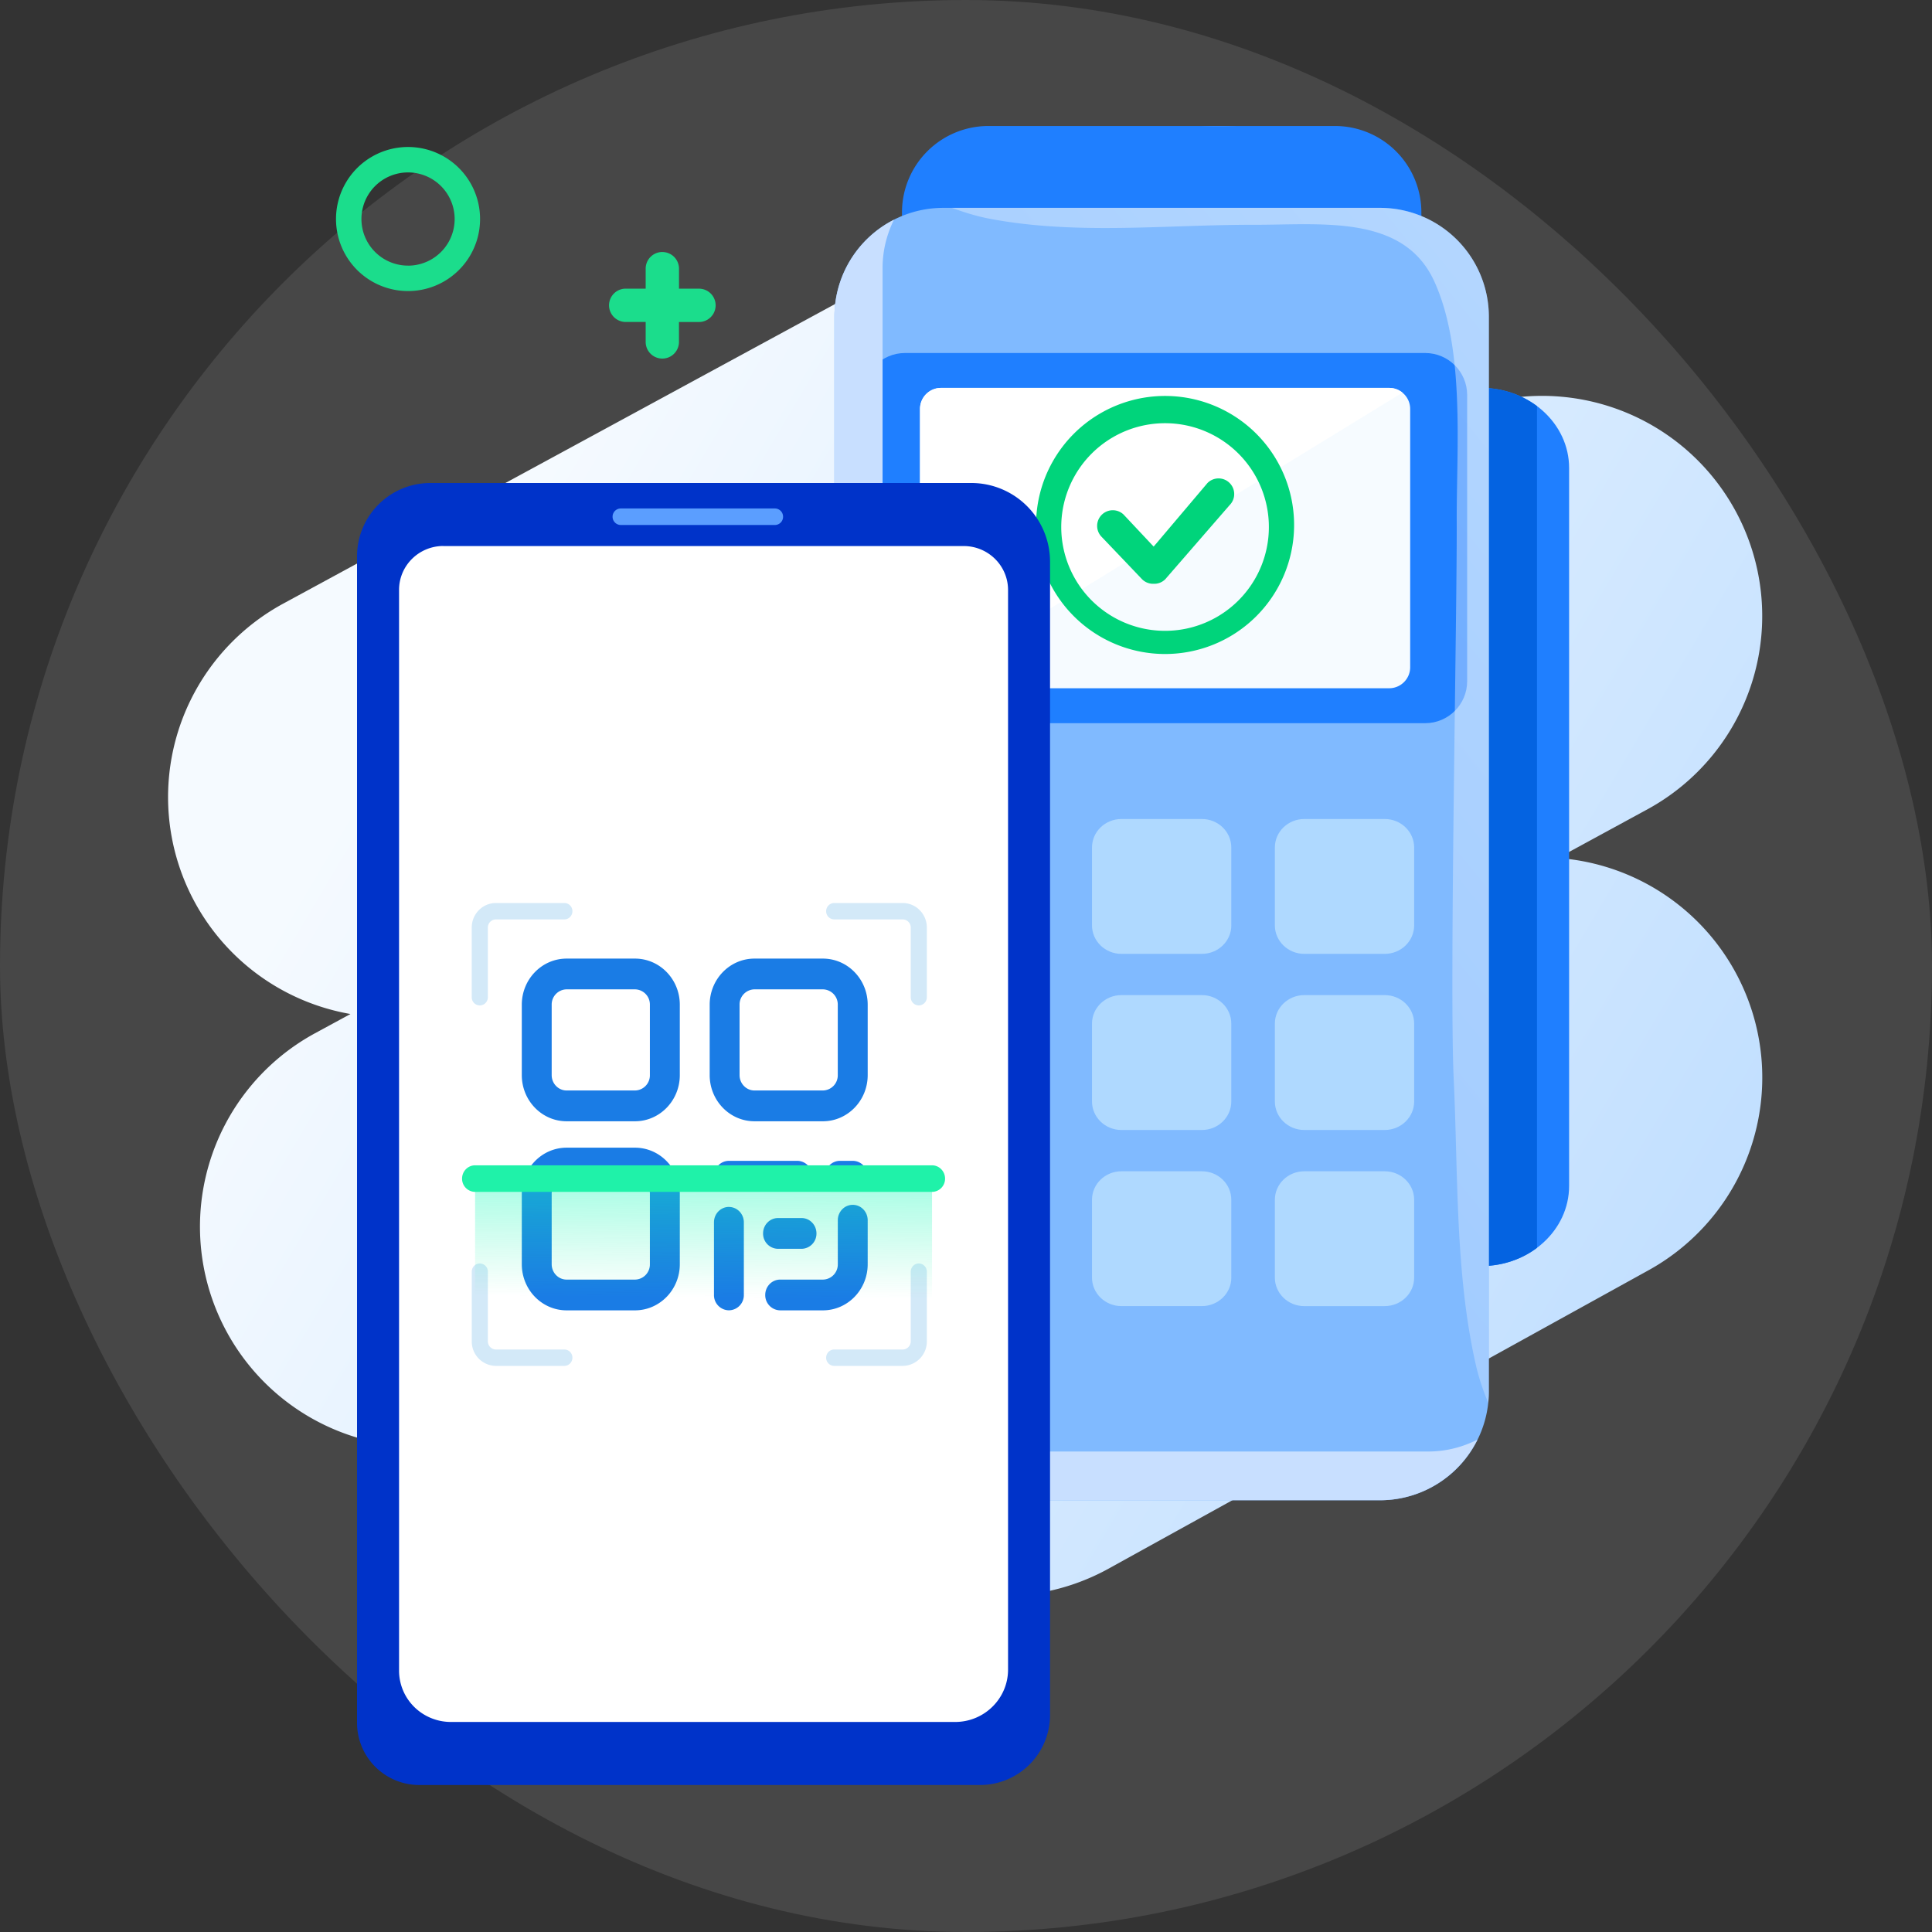 <svg xmlns="http://www.w3.org/2000/svg" width="60" height="60" fill="none"><rect width="100%" height="100%" fill="#333333" stroke="none"/><rect width="60" height="60" fill="#fff" fill-opacity=".1" rx="30"/><path fill="url(#a)" fill-rule="evenodd" d="M43.865 7.49a6.823 6.823 0 0 1 .306 5.882l.451-.246a6.836 6.836 0 0 1 6.537 12.01l-2.775 1.51a6.836 6.836 0 0 1 2.813 12.803l-16.76 9.262a6.836 6.836 0 0 1-9.186-9.474l-8.936 4.864a6.836 6.836 0 1 1-6.536-12.01l1.105-.6a6.837 6.837 0 0 1-2.09-12.744L34.595 4.74a6.836 6.836 0 0 1 9.269 2.748Z" clip-rule="evenodd"/><path fill="#1F7FFF" d="M48.73 36.83c0 1.374-1.222 2.488-2.73 2.488h-1.934c-1.508 0-2.73-1.114-2.73-2.487V14.533c0-1.374 1.222-2.487 2.73-2.487H46c1.508 0 2.73 1.113 2.73 2.487V36.83Z"/><path fill="#0463E1" d="M47.733 12.612A2.888 2.888 0 0 0 46 12.047h-1.934c-1.508 0-2.73 1.113-2.73 2.487v22.298c0 1.373 1.222 2.487 2.73 2.487H46c.658 0 1.261-.212 1.733-.566v-26.14Z"/><path fill="#1F7FFF" d="M44.142 30.666a2.684 2.684 0 0 1-2.684 2.685H30.696a2.684 2.684 0 0 1-2.684-2.685V6.597a2.684 2.684 0 0 1 2.684-2.684h10.762a2.684 2.684 0 0 1 2.684 2.684v24.07Z"/><path fill="#80BAFF" d="M46.238 43.21a3.382 3.382 0 0 1-3.382 3.382h-13.56a3.382 3.382 0 0 1-3.382-3.382V9.837a3.382 3.382 0 0 1 3.382-3.382h13.56a3.382 3.382 0 0 1 3.382 3.382V43.21Z"/><path fill="#1F7FFF" d="M44.26 10.963H28.106c-.72 0-1.304.584-1.304 1.304v8.887c0 .72.584 1.305 1.304 1.305H44.26c.72 0 1.304-.584 1.304-1.305v-8.887c0-.72-.584-1.304-1.304-1.304Z"/><path fill="#F6FBFF" d="M43.142 12.047H29.224a.652.652 0 0 0-.652.652v8.023c0 .36.292.652.652.652h13.918c.36 0 .652-.292.652-.652v-8.023a.652.652 0 0 0-.652-.652Z"/><path fill="#fff" fill-rule="evenodd" d="M28.572 12.699c0-.36.292-.652.652-.652h13.918c.157 0 .3.055.413.147l-14.743 9.033a.65.65 0 0 1-.24-.505v-8.023Z" clip-rule="evenodd" style="mix-blend-mode:soft-light"/><path fill="#00D47B" fill-rule="evenodd" d="M36.182 13.143a3.224 3.224 0 1 0 0 6.448 3.224 3.224 0 0 0 0-6.448m-4.006 3.224a4.007 4.007 0 1 1 8.013 0 4.007 4.007 0 0 1-8.013 0Z" clip-rule="evenodd"/><path fill="#00D47B" fill-rule="evenodd" d="M38.187 15c.19.19.19.497 0 .687l-1.998 2.301c-.1.1-.23.147-.361.142a.484.484 0 0 1-.361-.142l-1.262-1.323a.486.486 0 0 1 .687-.687l.936.997L37.5 15c.19-.19.498-.19.687 0Z" clip-rule="evenodd"/><path fill="#AFD9FF" d="M32.561 28.738c0 .489-.41.885-.914.885h-2.498c-.505 0-.915-.396-.915-.885V26.32c0-.49.41-.885.915-.885h2.498c.505 0 .914.396.914.885v2.418ZM38.24 28.738c0 .489-.41.885-.915.885h-2.498c-.505 0-.914-.396-.914-.885V26.32c0-.49.41-.885.914-.885h2.498c.505 0 .914.396.914.885v2.418ZM43.004 29.623c.505 0 .914-.396.914-.885V26.32c0-.49-.41-.885-.914-.885h-2.498c-.505 0-.914.396-.914.885v2.418c0 .489.41.885.914.885h2.498ZM32.561 34.208c0 .488-.41.885-.914.885h-2.498c-.505 0-.915-.397-.915-.885v-2.419c0-.489.41-.885.915-.885h2.498c.505 0 .914.396.914.885v2.419ZM37.325 35.093c.505 0 .914-.397.914-.885v-2.419c0-.489-.41-.885-.914-.885h-2.498c-.505 0-.914.396-.914.885v2.419c0 .488.41.885.914.885h2.498ZM43.918 34.208c0 .488-.41.885-.914.885h-2.498c-.505 0-.914-.397-.914-.885v-2.419c0-.489.409-.885.914-.885h2.498c.505 0 .914.396.914.885v2.419ZM31.647 40.562c.505 0 .914-.396.914-.885V37.26c0-.489-.41-.885-.914-.885h-2.498c-.505 0-.915.396-.915.885v2.418c0 .489.41.885.915.885h2.498ZM38.24 39.677c0 .489-.41.885-.915.885h-2.498c-.505 0-.914-.396-.914-.885V37.26c0-.489.41-.885.914-.885h2.498c.505 0 .914.396.914.885v2.418ZM43.004 40.562c.505 0 .914-.396.914-.885V37.26c0-.489-.41-.885-.914-.885h-2.498c-.505 0-.914.396-.914.885v2.418c0 .489.41.885.914.885h2.498Z"/><path fill="url(#b)" d="M30.734 6.793c2.707.514 5.487.183 8.219.188 2.085.004 4.624-.33 5.582 1.74.971 2.102.696 5.18.705 7.47.012 2.902-.23 14.465-.093 17.34.137 2.902.039 6.002.684 8.845.08.358.211.772.388 1.19.012-.117.019-.236.019-.356V9.837a3.382 3.382 0 0 0-3.382-3.382H29.563c.382.142.772.262 1.171.338Z" opacity=".4" style="mix-blend-mode:overlay"/><path fill="#C8DFFF" d="M44.351 45.078h-13.56a3.382 3.382 0 0 1-3.382-3.382V8.324c0-.54.13-1.047.354-1.5a3.38 3.38 0 0 0-1.849 3.013v33.372a3.382 3.382 0 0 0 3.382 3.382h13.56a3.38 3.38 0 0 0 3.028-1.883c-.46.235-.98.37-1.533.37Z" style="mix-blend-mode:multiply"/><path fill="#0033C9" d="M13.361 15h16.805a2.445 2.445 0 0 1 2.444 2.447v35.81a2.175 2.175 0 0 1-2.174 2.178H13.02a1.933 1.933 0 0 1-1.932-1.935V17.278A2.277 2.277 0 0 1 13.36 15Z"/><path fill="#5B9EFF" d="M24.065 15.791H19.28a.255.255 0 0 0-.256.255v.003c0 .14.115.255.256.255h4.784a.255.255 0 0 0 .255-.255v-.003a.255.255 0 0 0-.255-.255Z"/><path fill="#fff" d="M13.77 16.958h16.157c.762 0 1.379.611 1.379 1.365V51.85c0 .898-.736 1.627-1.644 1.627H14.003c-.427 0-.837-.168-1.139-.467a1.586 1.586 0 0 1-.471-1.128V18.32c0-.753.616-1.364 1.378-1.364v.002Z"/><path fill="#1A7CE5" fill-rule="evenodd" d="M16.205 31.203c0-.792.623-1.433 1.393-1.433h2.121c.77 0 1.393.641 1.393 1.433v2.185c0 .792-.624 1.434-1.393 1.434h-2.122c-.769 0-1.392-.642-1.392-1.434v-2.184Zm1.393-.478a.471.471 0 0 0-.465.478v2.185c0 .264.208.478.465.478h2.121a.471.471 0 0 0 .464-.478v-2.184a.471.471 0 0 0-.464-.479h-2.122ZM16.205 37.075c0-.791.623-1.433 1.393-1.433h2.121c.77 0 1.393.642 1.393 1.433v2.185c0 .793-.624 1.434-1.393 1.434h-2.122c-.769 0-1.392-.641-1.392-1.434v-2.184Zm1.393-.477a.471.471 0 0 0-.465.477v2.185c0 .265.208.479.465.479h2.121a.471.471 0 0 0 .464-.478v-2.186a.471.471 0 0 0-.464-.477h-2.122ZM22.04 31.203c0-.792.623-1.433 1.392-1.433h2.122c.77 0 1.393.641 1.393 1.433v2.185c0 .792-.624 1.434-1.393 1.434h-2.122c-.769 0-1.392-.642-1.392-1.434v-2.184Zm1.392-.478a.471.471 0 0 0-.464.478v2.185c0 .264.208.478.464.478h2.122a.471.471 0 0 0 .464-.478v-2.184a.471.471 0 0 0-.464-.479h-2.122ZM26.483 37.417c.256 0 .464.214.464.478v1.366c0 .792-.623 1.433-1.392 1.433h-1.326a.471.471 0 0 1-.464-.477c0-.264.207-.478.464-.478h1.326a.471.471 0 0 0 .464-.478v-1.366c0-.264.208-.478.464-.478ZM22.173 36.529c0-.264.208-.478.464-.478h2.122c.256 0 .464.214.464.478a.471.471 0 0 1-.464.478h-2.122a.471.471 0 0 1-.464-.478ZM22.637 37.483c.256 0 .464.214.464.478v2.254a.471.471 0 0 1-.464.478.471.471 0 0 1-.464-.478V37.96c0-.264.208-.478.464-.478ZM25.621 36.529c0-.264.208-.478.464-.478h.398c.256 0 .464.214.464.478a.471.471 0 0 1-.464.478h-.398a.471.471 0 0 1-.464-.478Z" clip-rule="evenodd"/><path fill="#1A7CE5" fill-rule="evenodd" d="M23.698 38.305c0-.264.208-.478.465-.478h.729c.256 0 .464.214.464.478a.471.471 0 0 1-.464.478h-.73a.471.471 0 0 1-.464-.478Z" clip-rule="evenodd"/><path fill="#D3E9F8" fill-rule="evenodd" d="M25.657 28.298c0-.14.112-.254.25-.254h2.127c.414 0 .75.342.75.763v2.163c0 .14-.112.254-.25.254a.252.252 0 0 1-.25-.254v-2.163a.252.252 0 0 0-.25-.254h-2.127a.252.252 0 0 1-.25-.255ZM17.777 42.164c0 .14-.112.255-.25.255h-2.126a.757.757 0 0 1-.75-.764v-2.162c0-.14.111-.255.25-.255.138 0 .25.114.25.255v2.162c0 .14.112.255.25.255h2.126c.138 0 .25.114.25.254ZM28.534 39.238c.138 0 .25.114.25.255v2.163a.757.757 0 0 1-.75.763h-2.127a.252.252 0 0 1-.25-.255c0-.14.112-.254.25-.254h2.127c.138 0 .25-.114.25-.254v-2.163c0-.14.112-.255.25-.255ZM14.9 31.224a.252.252 0 0 1-.25-.254v-2.163c0-.421.336-.763.75-.763h2.127c.138 0 .25.114.25.254s-.112.255-.25.255h-2.126a.252.252 0 0 0-.25.254v2.163c0 .14-.112.254-.25.254Z" clip-rule="evenodd"/><path fill="url(#c)" d="M14.756 36.81h14.189v4.948h-14.19V36.81Z"/><path fill="#1FF2A9" d="M14.35 36.603c0-.228.181-.413.405-.413h14.19c.223 0 .405.185.405.413a.409.409 0 0 1-.406.412H14.755a.409.409 0 0 1-.405-.412Z"/><path fill="#1BDD8C" d="M20.569 7.826a.517.517 0 0 0-.517.517v.621h-.62a.517.517 0 1 0 0 1.035h.62v.62a.517.517 0 1 0 1.034 0V10h.621a.517.517 0 1 0 0-1.035h-.62v-.62a.517.517 0 0 0-.518-.518Z"/><path fill="#1BDD8C" fill-rule="evenodd" d="M12.672 8.25a1.447 1.447 0 1 0 0-2.895 1.447 1.447 0 0 0 0 2.894Zm0 .789a2.237 2.237 0 1 0 0-4.474 2.237 2.237 0 0 0 0 4.474Z" clip-rule="evenodd"/><defs><linearGradient id="a" x1="50.22" x2="3.202" y1="48.093" y2="20.197" gradientUnits="userSpaceOnUse"><stop stop-color="#BFDEFF"/><stop offset=".838" stop-color="#F5FAFF"/></linearGradient><linearGradient id="b" x1="41.414" x2="20.031" y1="2.935" y2="20.337" gradientUnits="userSpaceOnUse"><stop stop-color="#fff"/><stop offset="1" stop-color="#CADFFF"/></linearGradient><linearGradient id="c" x1="21.85" x2="21.8" y1="34.851" y2="42.419" gradientUnits="userSpaceOnUse"><stop offset=".196" stop-color="#0FFCBB" stop-opacity=".41"/><stop offset=".719" stop-color="#1FF2A9" stop-opacity="0"/></linearGradient></defs></svg>